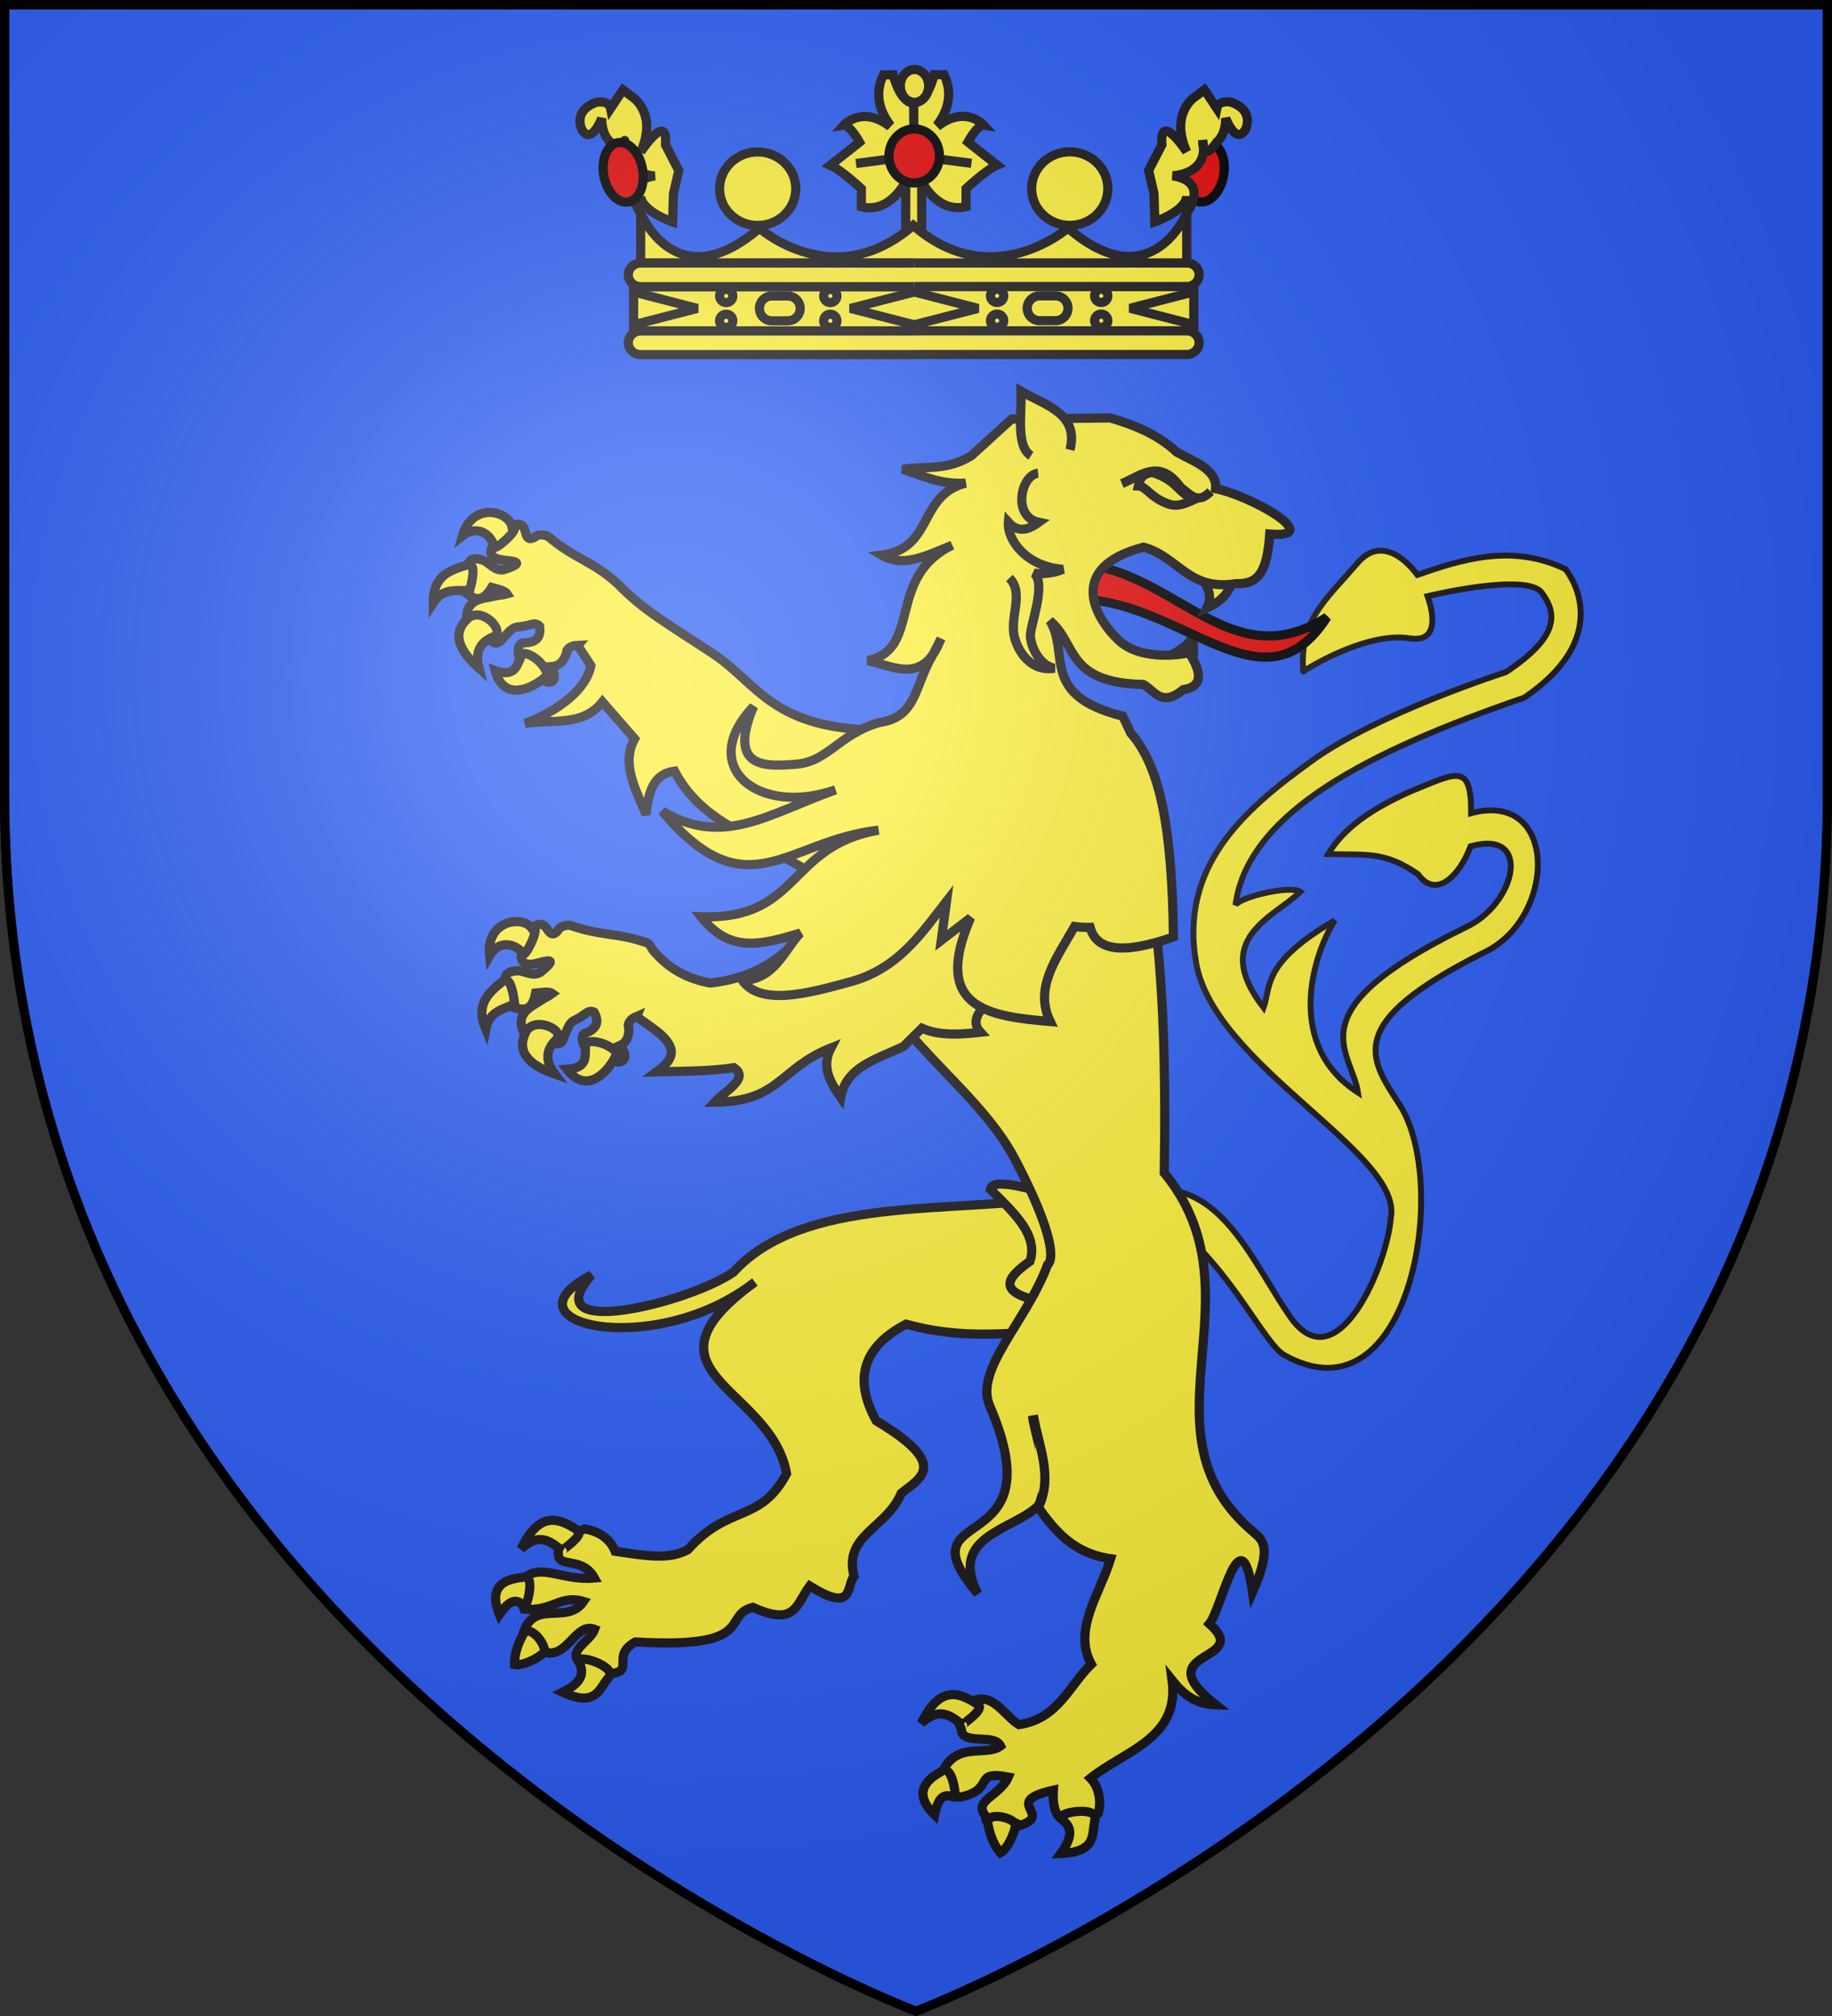 <?xml version="1.0" encoding="utf-8"?>
<!-- Generator: Adobe Illustrator 14.0.0, SVG Export Plug-In . SVG Version: 6.00 Build 43363)  -->
<!DOCTYPE svg PUBLIC "-//W3C//DTD SVG 1.1//EN" "http://www.w3.org/Graphics/SVG/1.1/DTD/svg11.dtd">
<svg version="1.1"
	 id="Calque_1" xmlns:inkscape="http://www.inkscape.org/namespaces/inkscape" xmlns:sodipodi="http://sodipodi.sourceforge.net/DTD/sodipodi-0.dtd"
	 xmlns="http://www.w3.org/2000/svg" xmlns:xlink="http://www.w3.org/1999/xlink" x="0px" y="0px" width="600px" height="660px"
	 viewBox="0 0 600 660" enable-background="new 0 0 600 660" xml:space="preserve">
<rect x="0" y="0" width="600" height="660" fill="#333333" stroke="none"/>
<g>
	<g>
		<path fill="#2B5DF2" stroke="#1A171B" stroke-width="3" d="M1.5,1.555v258.5c0,132.763,64.234,228.075,133.107,292.12
			C214.205,626.193,300,658.445,300,658.445s83.446-31.369,162.098-103.232C532.203,491.158,598.5,394.933,598.5,260.055V1.555H1.5z
			"/>
	</g>
	<g id="g3201_1_">
		<g id="g2644_1_" transform="matrix(0.634,0.106,-0.106,0.634,28.136,-32.457)">
			<g id="g2613_1_">
			</g>
			<g id="g2625_1_">
			</g>
			<g id="g2632_1_">
				
					<path id="path2037_1_" sodipodi:nodetypes="cssccccccccccccccccccccccccscc" fill="#FCEF3C" stroke="#1A171B" stroke-width="3" d="
					M658.391,574.094c31.984,17.236,55.07,51.763,65.891,55.69c69.334,25.049,69.371-100.175,36.878-135.571
					c-19.049-20.771-34.965-36.031,29.15-82.987c34.479-23.17,24.711-88.556-17.571-69.325
					c-4.145-25.746-10.812-18.988-31.937-6.048c-19.275,12.667-30.93,24.601-36.503,38.625c20.065-2.869,28.344-6.118,46.863,2.52
					c11.519,11.455,21.21-3.37,24.082-18.409c29.893-14.156,27.844,25.561,3.799,41.501c-79.041,56.56-46.514,70.864-39.664,91.693
					c-39.998-17.36-34.868-63.32-26.214-84.537c-33.011,27.625-26.388,38.345-28.412,49.786c-32.791-30.262-2-46.41,8.773-61.343
					c-5.622-2.479-29.706,7.593-31.485,12.195c-1.672-47.571,54.235-88.687,127.655-128.465
					c42.458-40.455,9.917-68.048,9.917-68.048c-29.356-8.56-53.689,4.34-73.909,15.354c0,0-19.353-20.199-31.037-0.989
					c-13.524,22.266-24.366,33.575-18.208,59.11c-1.164,0.828,27.284-25.417,50.725-25.616c18.874-0.157,5.429-22.665,5.429-22.665
					s47.774-20.438,57.131-11.335c9.374,9.118,12.709,20.388-11.323,42.874c0,0-63.023,32.432-91.388,62.191
					c-28.609,28.967-56.565,62.909-39.894,109.994c17.751,50.201,120.05,78.252,119.221,111.557
					c2.234,23.496-12.89,88.063-42.13,58.375c-19.955-20.241-40.914-54.385-70.048-53.725L658.391,574.094z"/>
			</g>
			<g id="g2620_1_">
			</g>
		</g>
		
			<path id="path3243-2_1_" inkscape:connector-curvature="0" sodipodi:nodetypes="csccccccscccsccccccccccccccccccscscssc" fill="#FCEF3C" stroke="#1A171B" stroke-width="3" d="
			M161.751,178.103c-0.939,1.156-2.726,4.686,3.323,5.282c3.162,0.321,7.493,0.721-0.092,3.139c-3.047,0.527-4.72-2.383-6.851-3.139
			c-1.639-0.481-3.895-1.123-4.767,1.168c-0.344,4.147-0.848,7.092-1.42,9.097c3.002,2.246,5.615,4.376,9.12-1.329
			c1.981,0.549,4.285,0.974,5.018,2.108c-1.444,0.424-2.933,0.436-4.033,0.71c-4.125,0.985-9.476,0.791-9.28,7.791
			c7.768-2.051,9.234,3.299,7.355,6.186c1.593,1.879,3.105,1.879,4.503-0.045c3.425-3.827,3.839-3.724,5.832-3.918
			c1.42-0.138,2.75-0.55,3.804-0.779c1.111-0.321,1.902,0.035,2.475,0.665c0.435,3.229-0.642,5.499-5.569,5.407
			c-1.352,0.492-1.913,2.521-1.1,4.88c6.507,1.49,6.6,3.69,7.206,6.852c0.769,1.203,6.359,3.025,3.449-3.942
			c3.116-0.183,4.514-2.852,5.018-5.407c0.962-1.237,2.211-1.513,3.551-1.569l-0.068,0.08l4.296,6.542
			c-1.432,7.733-10.368,14.711-21.574,18.984c8.719-1.512,18.767,1.214,25.366-7.08l10.54,12.098
			c-4.502,8.111,0.344,16.475,3.758,24.815c0.653-7.149,2.292-13.335,9.314-14.252c8.273,15.81,23.865,20.233,29.64,24.701
			l28.527,16.097l9.876-54.19c-36.066,0-40.718-15.34-55.521-25.09c-14.195-9.36-23.028-14.355-30.807-22.513
			c-8.329-7.768-14.367-8.386-23.017-15.742c-0.503-0.412-3.139-1.18-4.572,0.207c-3.7,1.924-2.176-3.3-4.479-4.068
			C166.976,170.644,163.951,175.342,161.751,178.103L161.751,178.103z"/>
		
			<path id="path3524-72_1_" inkscape:connector-curvature="0" sodipodi:nodetypes="ccccccccccccccccccccccccccc" fill="#FCEF3C" stroke="#1A171B" stroke-width="3" d="
			M345.689,392.034c-34.062,5.339-82.591-0.778-105.528,24.493c-14.871,10.151-65.406,22.503-46.434,0.874
			c-30.945,16.037,20.588,27.998,53.491,2.334c-40.877,29.787,5.225,33.97,10.391,62.702c-8.752,16.42-18.857,9.774-32.353,24.944
			c-6.222,3.229-13.004,2.085-23.795,0.481c-1.788-4.492-5.706-6.533-9.911-7.333c-4.318,1.42-9.314,4.581-8.684,8.146
			c-0.103,4.89,7.872,0.696,11.823,7.949c-9.531,0.848-16.188-3.884-21.504-1.044c-4.342,3.188-2.292,9.326-1.559,11.217
			c9.463,0.861,11.744-4.846,19.5-2.507c-5.453,7.949-16.35-1.124-19.843,10.687c1.031,3.887,4.857,3.817,8.466,6.199
			c6.611,0.345,9.131-10.049,15.02-7.768c-1.489,4.104-9.257,6.978-4.628,11.274c1.593,2.003,5.866,2.405,10.151,3.207
			c7.63-0.895-0.275-5.844,7.791-10.345c40.327,2.347,28-8.662,38.517-11.332c13.989,6.392,14.092-0.917,18.606-7.01
			c14.779,9.255,11.87-0.195,14.504-3.139c-3.563-13.521,10.712-15.709,15.465-27.211c6.416-5.109,15.856-9.315-8.202-23.716
			c-7.482-13.574-4.435-24.187,9.783-31.633c23.532,6.556,42.23,1.135,63.355,1.696L345.689,392.034z"/>
		<path id="path3526-29_1_" inkscape:connector-curvature="0" fill="#FCEF3C" stroke="#1A171B" stroke-width="3" d="
			M324.369,389.376c7.516,7.491,15.81,14.895,12.957,23.531c-7.848,5.592-12.132,10.85,7.837,13.887l7.675-19.683l-15.66-17.941
			C328.01,386.877,324.62,387.372,324.369,389.376z"/>
		
			<path id="path3453-25_1_" inkscape:connector-curvature="0" sodipodi:nodetypes="cscscccccccccccccccccccccsccc" fill="#FCEF3C" stroke="#1A171B" stroke-width="3" d="
			M272.263,290.643c11.262,46.031,45.827,61.453,60.238,89.027c16.477,31.496,10.599,34.385,10.599,34.385
			c-6.885,18.582-24.07,34.323-18.972,46.148c22.295,51.657-29.72,31.092-3.907,61.534c-9.624-18.813,11.169-20.681,19.613-28.563
			c5.615,8.006,11.823,15.422,23.922,17.117c-3.552,11.569-12.511,23.325-6.336,34.518c-7.332,7.171-10.964,17.952-23.703,19.81
			c-5.064-2.956-9.738-13.083-17.828-5.842c-5.199,2.288-0.573,6.322-0.915,8.408c1.718,3.825,10.77,0.458,12.717,4.4
			c-4.399,3.32-13.073-0.896-17.929,6.504c-2.086,3.933,0.216,9.945,4.64,10.276c11.938-2.471,3.802-8.91,15.832-6.586
			c-2.854,6.403-11.937,7.675-7.31,12.854c-1.215,4.514,10.495,0.392,10.769,3.095c12.031-3.668-6.243-7.767,11.297-11.663
			c-0.183,2.545-0.091,6.989,2.108,8.982c3.679,0.768,9.004,0.94,12.568-1.376c0.976-3.311,0.584-8.364-2.531-11.512
			c11.204-9.017,29.282-13.004,26.739-32.091c3.346,4.183,7.217,7.813,14.274,8.054c-23.233-18.344,12.421-13.667-2.04-26.521
			c3.874-4.541,10.267-36.8,14.116-10.359c6.483-14.663,3.392-17.048,0.298-19.658c-39.113-32.902,3.644-77.563-29.215-117.593
			c1.146-69.38-3.987-105.493-15.409-135.315L272.263,290.643z"/>
		
			<path id="path2262-2_1_" inkscape:connector-curvature="0" sodipodi:nodetypes="cccccscsssccccccscccscccccccccsccccccccccc" fill="#FCEF3C" stroke="#1A171B" stroke-width="3" d="
			M310.117,265.094l-54.112,47.441c-5.235,4.159-12.59,8.181-23.451,9.292c-8.959-1.672-14.355-5.727-18.56-10.586
			c-1.055-1.283-0.803-1.948-2.108-2.576c-9.314-3.313-15.065-2.19-25.067-5.718c-0.596-0.206-3.368,0.035-4.217,1.833
			c-2.76,3.115-3.173-2.292-5.59-2.19c-3.793,0.173-4.961,5.603-6.027,8.973c-0.458,1.421-0.871,5.361,4.996,3.756
			c3.069-0.834,7.24-1.992,1.031,2.979c-2.67,1.582-5.271-0.526-7.528-0.481c-1.695,0.138-4.033,0.321-4.033,2.786
			c1.18,3.997,1.753,6.932,1.925,9.004c3.609,1.021,6.817,2.098,8.054-4.502c2.039-0.184,4.353-0.641,5.454,0.159
			c-1.192,0.895-2.601,1.467-3.529,2.109c-3.506,2.405-8.593,4.148-5.911,10.607c6.53-4.672,9.84-0.205,9.12,3.138
			c2.165,1.193,3.563,0.644,4.192-1.647c1.834-4.789,2.247-4.856,4.034-5.752c1.259-0.641,2.336-1.489,3.254-2.083
			c0.916-0.678,1.787-0.655,2.542-0.266c1.558,2.854,1.375,5.373-3.253,7.046c-1.077,0.939-0.872,3.072,0.745,4.974
			c6.61-0.941,7.458,1.055,9.153,3.804c1.193,1.33,5.89,0.024,1.811-4.906c2.842-1.282,3.186-4.283,2.727-6.851
			c0.458-1.489,1.558-2.198,2.795-2.726l-0.046,0.114l5.442,3.895c9.612,6.943,5.579,10.862,1.054,14.186
			c8.718-0.24,17.929-0.161,25.331-1.376c5.293,3.483-2.795,7.517-6.301,11.32c21.482-0.24,21.046-10.999,38.128-17.804
			c-3.3,6.268-0.229,11.272,3.172,16.233c1.777-10.094,11.836-12.523,20.588-16.716l6.005-5.959
			c5.602,2.535,12.327,2.088,19.177,1.343c-3.505-3.816-0.343-7.916,5.753-12.109c14.412-14.32,13.151-19.294,13.118-37.304
			L310.117,265.094z"/>
		<path id="path3518-7_1_" inkscape:connector-curvature="0" fill="#FCEF3C" stroke="#1A171B" stroke-width="3" d="M339.949,493.266
			c4.618-10.115-0.227-19.867-1.833-29.741"/>
		<path id="path7191-6_1_" inkscape:connector-curvature="0" fill="#FCEF3C" stroke="#1A171B" stroke-width="3" d="M161.638,208.451
			c4.124-1.627-3.736-10.15-8.387-5.991c-4.686,4.159-4.056,9.475,3.62,16.303C155.404,213.149,157.524,210.09,161.638,208.451z"/>
		<path id="path7193-6_1_" inkscape:connector-curvature="0" fill="#FCEF3C" stroke="#1A171B" stroke-width="3" d="M179.338,220.848
			c-1.649-5.477-9.544-9.188-8.924-5.328c-1.26,2.646-1.879,6.21-8.249,4.021C165.395,231.411,177.024,223.666,179.338,220.848z"/>
		
			<path id="path7195-55_1_" inkscape:connector-curvature="0" sodipodi:nodetypes="cccc" fill="#FCEF3C" stroke="#1A171B" stroke-width="3" d="
			M184.23,507.702c-0.458-0.253,6.645-4.583,5.282-6.499c-6.611-4.523-12.935-6.495-18.846,5.893
			C176.806,501.378,180.448,504.837,184.23,507.702z"/>
		<path id="path7197-3_1_" inkscape:connector-curvature="0" fill="#FCEF3C" stroke="#1A171B" stroke-width="3" d="M171.868,525.804
			c0.286,1.11,4.159-11.067-0.975-9.36c-8.316,0.804-10.172,5.156-7.343,12.11C167.801,522.366,169.817,524.153,171.868,525.804z"/>
		<path id="path7199-2_1_" inkscape:connector-curvature="0" fill="#FCEF3C" stroke="#1A171B" stroke-width="3" d="M177.665,541.477
			c1.375-0.482,0.401-3.188-1.249-5.202c-1.65-2.015-3.953-3.32-5.202-1.009c-2.566,4.836-2.703,7.906-2.658,9.715
			C169.841,545.244,173.598,544.568,177.665,541.477z"/>
		<path id="path7201-8_1_" inkscape:connector-curvature="0" fill="#FCEF3C" stroke="#1A171B" stroke-width="3" d="M199.341,549.198
			c3.151-3.656-11.113-8.136-9.669-5.044c1.443,3.118,1.708,6.28-5.373,9.854C195.297,559.073,196.167,552.864,199.341,549.198z"/>
		<path id="path7189-7_1_" inkscape:connector-curvature="0" fill="#FCEF3C" stroke="#1A171B" stroke-width="3" d="M167.617,172.272
			c3.517-0.104-3.815,6.69-5.66,7.034c-0.893-4.308-5.67-7.699-10.494-3.896C154.649,164.321,166.358,167.162,167.617,172.272z"/>
		
			<path id="path6302-35_1_" inkscape:connector-curvature="0" sodipodi:nodetypes="cccc" fill="#FCEF3C" stroke="#1A171B" stroke-width="3" d="
			M153.709,184.76c1.513,0.298,1.638,2.818,0.161,8.362c-3.792,0.757-8.432-1.214-11.995,4.263
			C141.874,188.54,146.926,186.73,153.709,184.76L153.709,184.76z"/>
		<path id="path7191-6-3_1_" inkscape:connector-curvature="0" fill="#FCEF3C" stroke="#1A171B" stroke-width="3" d="
			M182.202,340.318c3.196-3.069-7.32-7.951-10.048-2.338c-2.75,5.625-0.137,10.289,9.578,13.682
			C178.226,347.032,179.017,343.401,182.202,340.318z"/>
		<path id="path7193-6-7_1_" inkscape:connector-curvature="0" fill="#FCEF3C" stroke="#1A171B" stroke-width="3" d="
			M202.034,344.719c-3.621-4.434-12.328-4.859-10.289-1.512c-0.16,2.91,0.631,6.447-6.083,6.851
			C193.166,359.819,200.956,348.201,202.034,344.719z"/>
		
			<path id="path6302-35-9_1_" inkscape:connector-curvature="0" sodipodi:nodetypes="cccc" fill="#FCEF3C" stroke="#1A171B" stroke-width="3" d="
			M165.212,320.808c1.501-0.31,2.589,1.971,3.333,7.677c-3.219,2.119-8.26,2.097-9.464,8.499
			C155.703,328.816,159.701,325.217,165.212,320.808L165.212,320.808z"/>
		<path id="path7189-7-2_1_" inkscape:connector-curvature="0" fill="#FCEF3C" stroke="#1A171B" stroke-width="3" d="
			M174.101,303.805c3.208-1.432-0.984,7.643-2.555,8.673c-2.475-3.642-8.18-4.971-11.192,0.39
			C159.071,301.388,170.986,299.555,174.101,303.805z"/>
		
			<path id="path7195-55-1_1_" inkscape:connector-curvature="0" sodipodi:nodetypes="cccc" fill="#FCEF3C" stroke="#1A171B" stroke-width="3" d="
			M315.34,564.755c-0.458-0.238,6.646-4.559,5.282-6.473c-6.62-4.537-12.945-6.494-18.847,5.876
			C307.917,558.453,311.537,561.904,315.34,564.755L315.34,564.755z"/>
		<path id="path7197-3-4_1_" inkscape:connector-curvature="0" fill="#FCEF3C" stroke="#1A171B" stroke-width="3" d="
			M312.637,588.311c0.71,0.917-0.597-11.8-4.629-8.18c-7.31,4.056-7.287,8.799-1.902,14.021
			C307.539,586.798,310.094,587.636,312.637,588.311z"/>
		<path id="path7199-2-0_1_" inkscape:connector-curvature="0" fill="#FCEF3C" stroke="#1A171B" stroke-width="3" d="
			M332.514,598.094c0.769-1.248-1.708-2.727-4.251-3.229c-2.543-0.525-5.156-0.091-4.674,2.497c1.076,5.361,2.909,7.837,4.102,9.21
			C328.836,605.966,331.322,603.056,332.514,598.094z"/>
		<path id="path7201-8-7_1_" inkscape:connector-curvature="0" fill="#FCEF3C" stroke="#1A171B" stroke-width="3" d="
			M358.624,595.669c1.146-4.712-13.61-2.202-10.906-0.096c2.704,2.109,4.377,4.813-0.3,11.229
			C359.516,606.285,357.478,600.362,358.624,595.669z"/>
		<path id="path3518_2_" inkscape:connector-curvature="0" fill="#FCEF3C" stroke="#1A171B" stroke-width="3" d="M340.294,493.062
			c4.595-10.105-0.253-19.867-1.854-29.742"/>
		<g id="g3190_1_">
			<g id="g2189_1_" transform="matrix(-0.984,-0.176,-0.176,0.984,338.875,32.841)">
				<path id="path2191_1_" inkscape:connector-curvature="0" fill="#FCEF3C" stroke="#1A171B" stroke-width="3" d="M-83.636,174.801
					c0.585-3.479-0.02-5.95,1.802-10.489c2.245,4.707,6.471,6.847,9.89,10.052"/>
				<path id="path2193_1_" inkscape:connector-curvature="0" fill="#E20909" stroke="#000000" stroke-width="3" d="M-45.539,146.61
					c-29.383-0.219-52.557,27.24-78.511,3.136c14.276,34.902,46.082,4.073,79.718,8.287L-45.539,146.61z"/>
				<path id="path2195_1_" inkscape:connector-curvature="0" fill="#FCEF3C" stroke="#1A171B" stroke-width="3" d="M-91.401,143.262
					c0.209,4.367,2.568,7.779,6.605,10.467c-1.704-5.588,2.865-8.485,5.769-12.098"/>
				
					<path id="path2197_1_" inkscape:connector-curvature="0" sodipodi:nodetypes="ccccccccccccscccccccscccccccccccccscccccc" fill="#FCEF3C" stroke="#1A171B" stroke-width="3" d="
					M-42.617,98.042l31.703,6.057l10.77,14.049c7.311,6.636,14.353,5.915,21.511,8.45c-6.739,0.728-12.539,2.835-21.172,0.804
					c14.759,6.697,6.437,22.935,22.976,28.076c-7.881,2.945-14.979-2.791-22.21-7.271c19.541,14.138,3.645,35.378,20.607,42.061
					c-7.702,0.255-16.556,3.561-20.768-5.896l-1.626-5.422c0.428,2.16,0.961,3.93,1.626,5.422
					c4.38,11.512,1.516,21.358,13.482,25.195c12.459,6.227,14.173,15.588,24.486,18.255c9.222,2.38,21.949,5.734,16.938-16.191
					c15.09,22.711-7.896,35.297-31.244,22.144c20.933,12.07,32.923,24.965,54.681,16.908c-33.377,27.768-41.74,2.195-70.878-6.371
					c28.542,10.333,20.027,33.579,52.29,38.13c-11.336,10.043-20.748,5.79-32.991-0.468c3.884,5.628,5.737,17.013,16.091,18.537
					c-7.469,7.487-22.363,0.36-35.198-5.771c-14.615-6.987-20.014-19.705-26.204-31.447l-0.559,12.911l-8.173-8.976
					c7.516,31.555-11.638,30.694-31.642,28.87c7.133-9.83,1.796-20.361-2.391-32.048c-1.756-0.07-3.452-0.291-5.058-0.613
					c-3.151,6.699-11.186,7.454-27.425-1.72c6.569-34.113,13.803-53.967,25.544-63.276c1.131-1.638,2.298-3.291,3.552-4.975
					c28.183-1.998,20.528-17.144,29.009-26.57c-10.178,5.772-8.601,19.099-33.85,15.162c-4.006,1.32-7.045,6.48-13.175-0.653
					c-5.666-1.897-5.586-5.991,0.271-12.195c0,0,14.121,6.036,23.435,0.018c8.555-5.548,21.474-20.28-2.67-31.457
					c-11.806,1.081-17.042,11.691-31.965,6.419c-6.874-0.994-9.41-5.044-7.97-17.925c-18.092-1.671,7.42-11.186,20.068-11.5
					c0.591-6.306,8.334-7.379,14.616-9.517C-58.946,100.585-50.895,98.915-42.617,98.042z"/>
				<path id="path2199_1_" inkscape:connector-curvature="0" fill="#FCEF3C" stroke="#1A171B" stroke-width="3" d="M-31.529,110.636
					c-0.858-12.269,10.474-12.898,19.161-16.061c-1.618,7.765-1.515,18.001-6.93,20.235"/>
				
					<path id="path2201_1_" inkscape:connector-curvature="0" sodipodi:nodetypes="ccc" fill="#FCEF3C" stroke="#1A171B" stroke-width="3" d="
					M-79.286,115.958c3.489,5.22,6.643,1.908,9.859,0.445c8.54-8.332,13.512-1.497,19.217,2.14"/>
				<path id="path2203_1_" inkscape:connector-curvature="0" fill="#FCEF3C" stroke="#1A171B" stroke-width="3" d="M-74.235,119.676
					c3.455,2.41,5.553,3.377,8.892,2.541c5.403-1.2,7.22-4.203,9.683-3.857c-0.072-2.143-0.398-4.214-3.812-5.173
					C-67.694,114.397-67.495,117.179-74.235,119.676z"/>
			</g>
			
				<path id="path3613_1_" inkscape:connector-curvature="0" sodipodi:nodetypes="cccccscsc" fill="#FCEF3C" stroke="#1A171B" stroke-width="3" d="
				M339.996,154.903c-5.638,0.596-8.593,14.229,0.216,16.085c-2.416,1.742-6.244,4.125-9.954,0
				c-0.459,5.706,5.785,14.504,17.871,15.398c-2.738,1.215-7.035,1.753-9.553,1.215c4.376,3.345-1.365,17.506-1.103,20.76
				c0.368,4.456,3.62,9.692,7.884,10.402c-7.63,1.295-12.006-5.43-13.151-10.356c-1.536-6.565,3.275-14.207-1.615-19.179"/>
		</g>
	</g>
	<g>
		<polyline fill="#FCEF3C" stroke="#1A171B" stroke-width="3" points="299.409,108.362 209.829,108.362 210.12,93.854 
			299.409,93.854 		"/>
		<path fill="#E20909" stroke="#000000" stroke-width="3" d="M388.081,55.235c-0.952,5.366,1.101,10.223,4.593,10.846
			c3.498,0.629,7.126-3.213,8.07-8.578c0.967-5.359-1.087-10.209-4.579-10.839C392.659,46.034,389.038,49.876,388.081,55.235z"/>
		<polyline fill="#FCEF3C" stroke="#1A171B" stroke-width="3" points="299.091,108.319 388.668,108.319 388.382,93.811 
			299.091,93.811 		"/>
		<polygon fill="#FCEF3C" stroke="#1A171B" stroke-width="3" points="390.984,95.556 390.984,106.288 370.094,100.922 		"/>
		<path fill="#FCEF3C" stroke="#1A171B" stroke-width="3" d="M358.484,96.858c0,1.202,0.972,2.174,2.182,2.174
			c1.201,0,2.168-0.972,2.168-2.174c0-1.202-0.967-2.176-2.168-2.176C359.456,94.683,358.484,95.656,358.484,96.858z"/>
		<path fill="#FCEF3C" stroke="#1A171B" stroke-width="3" d="M358.484,104.985c0,1.202,0.972,2.175,2.182,2.175
			c1.201,0,2.168-0.973,2.168-2.175c0-1.202-0.967-2.174-2.168-2.174C359.456,102.811,358.484,103.784,358.484,104.985z"/>
		<path fill="#FCEF3C" stroke="#1A171B" stroke-width="3" d="M336.426,100.922c0,2.246,1.823,4.063,4.063,4.063h5.223
			c2.246,0,4.063-1.817,4.063-4.063l0,0c0-2.247-1.817-4.064-4.063-4.064h-5.223C338.249,96.858,336.426,98.676,336.426,100.922
			L336.426,100.922z"/>
		<path fill="#FCEF3C" stroke="#1A171B" stroke-width="3" d="M324.393,96.858c0,1.202,0.972,2.174,2.168,2.174
			c1.207,0,2.182-0.972,2.182-2.174c0-1.202-0.975-2.176-2.182-2.176C325.365,94.683,324.393,95.656,324.393,96.858z"/>
		<path fill="#FCEF3C" stroke="#1A171B" stroke-width="3" d="M324.393,104.985c0,1.202,0.972,2.175,2.168,2.175
			c1.207,0,2.182-0.973,2.182-2.175c0-1.202-0.975-2.174-2.182-2.174C325.365,102.811,324.393,103.784,324.393,104.985z"/>
		<path fill="#FCEF3C" stroke="#1A171B" stroke-width="3" d="M299.091,86.07h89.577c2.232,0,4.063,1.738,4.063,3.877
			c0,2.131-1.831,3.863-4.063,3.863h-89.577"/>
		<path fill="#FCEF3C" stroke="#1A171B" stroke-width="3" d="M337.879,61.745c0,6.654,5.587,12.041,12.476,12.041
			c6.904,0,12.479-5.387,12.479-12.041s-5.575-12.041-12.479-12.041C343.466,49.704,337.879,55.091,337.879,61.745z"/>
		<path fill="#FCEF3C" stroke="#1A171B" stroke-width="3" d="M398.525,46.505c0,0,2.912-2.032,2.912-7.827
			c0,0,3.192,8.701,6.375,3.914c0,0,3.485-6.239-4.637-9.15c0,0-4.069-0.859-4.65,2.046l-4.057-6.103l-3.484,2.611
			c0,0-7.832,5.523-2.316,17.707c0,0-9.002-13.644-8.128-2.324l-4.35,8.412l1.745,7.548l0.286,9.286c0,0,10.146-3.484,10.446-8.42
			v5.523c0,0,7.833-10.159-4.65-12.191c0,0,12.19-0.286,9.872-11.612C393.889,45.926,393.603,53.76,398.525,46.505z"/>
		<path fill="#FCEF3C" stroke="#1A171B" stroke-width="3" d="M398.525,46.505"/>
		<path fill="#FCEF3C" stroke="#1A171B" stroke-width="3" d="M299.091,33.742c4.734,0,6.874-9.285,6.874-9.285h3.188
			c5.216,10.437-4.359,18.858-4.359,18.858c10.442-10.159,17.415-2.325,17.415-2.325c-2.032-0.287-5.214,5.516-5.214,5.516
			l9.566,7.548c-3.478,1.452-10.168,7.691-10.168,7.691v5.917c-9.559,2.296-14.534-8.378-14.534-8.378v16.755l-5.219,0.05V59.319
			c0,0-4.976,10.682-14.538,8.392v-5.923c0,0-6.686-6.24-10.163-7.698l9.568-7.541c0,0-3.188-5.802-5.219-5.516
			c0,0,6.972-7.834,17.417,2.326c0,0-9.577-8.414-4.357-18.867h3.188c0,0,2.139,9.293,6.871,9.293"/>
		<polyline fill="#FCEF3C" stroke="#1A171B" stroke-width="3" points="299.28,33.442 299.091,51.006 318.153,53.467 		"/>
		<path fill="#FCEF3C" stroke="#1A171B" stroke-width="3" d="M388.668,86.07V69.729c0,0-11.604,28.431-38.893,4.93
			c0,0-24.768,21.764-50.684-0.874l0,0c-25.924,22.637-50.367,0.924-50.367,0.924c-27.287,23.494-38.895-4.938-38.895-4.938V86.12
			L388.668,86.07z"/>
		<polygon fill="#FCEF3C" stroke="#1A171B" stroke-width="3" points="299.409,106.331 278.511,100.965 299.409,95.591 
			320.306,100.965 		"/>
		<path fill="#FCEF3C" stroke="#1A171B" stroke-width="3" d="M199.974,46.549c0,0-2.913-2.032-2.913-7.834
			c0,0-3.19,8.706-6.377,3.914c0,0-3.481-6.239,4.64-9.136c0,0,4.07-0.867,4.65,2.032l4.056-6.096l3.481,2.612
			c0,0,7.84,5.509,2.318,17.699c0,0,9-13.636,8.131-2.318l4.35,8.421l-1.741,7.549l-0.291,9.271c0,0-10.145-3.477-10.449-8.405
			v5.515c0,0-7.827-10.158,4.654-12.191c0,0-12.19-0.292-9.869-11.61C204.614,45.97,204.903,53.804,199.974,46.549z"/>
		<path fill="#FCEF3C" stroke="#1A171B" stroke-width="3" d="M199.974,46.549"/>
		<path fill="#FCEF3C" stroke="#1A171B" stroke-width="3" d="M304.144,28.127c0,2.962-2.067,5.366-4.635,5.366
			c-2.569,0-4.64-2.404-4.64-5.366c0-2.969,2.071-5.373,4.64-5.373C302.077,22.753,304.144,25.157,304.144,28.127z"/>
		<polyline fill="#FCEF3C" stroke="#1A171B" stroke-width="3" points="299.219,33.493 299.409,51.049 280.351,53.518 		"/>
		<path fill="#FCEF3C" stroke="#1A171B" stroke-width="3" d="M274.111,96.901c0,1.202-0.973,2.175-2.171,2.175
			c-1.209,0-2.179-0.973-2.179-2.175s0.969-2.175,2.179-2.175C273.138,94.726,274.111,95.699,274.111,96.901z"/>
		<path fill="#FCEF3C" stroke="#1A171B" stroke-width="3" d="M274.111,105.028c0,1.202-0.973,2.175-2.171,2.175
			c-1.209,0-2.179-0.973-2.179-2.175c0-1.202,0.969-2.175,2.179-2.175C273.138,102.854,274.111,103.826,274.111,105.028z"/>
		<path fill="#FCEF3C" stroke="#1A171B" stroke-width="3" d="M299.409,86.12h-89.58c-2.232,0-4.056,1.738-4.056,3.87
			c0,2.132,1.824,3.864,4.056,3.864h89.58"/>
		<path fill="#FCEF3C" stroke="#1A171B" stroke-width="3" d="M260.626,61.788c0,6.653-5.591,12.032-12.481,12.032
			c-6.9,0-12.479-5.379-12.479-12.032c0-6.654,5.578-12.049,12.479-12.049C255.035,49.739,260.626,55.134,260.626,61.788z"/>
		<polygon fill="#FCEF3C" stroke="#1A171B" stroke-width="3" points="207.511,95.591 207.511,106.331 228.405,100.965 		"/>
		<path fill="#FCEF3C" stroke="#1A171B" stroke-width="3" d="M240.017,96.901c0,1.202-0.969,2.175-2.182,2.175
			c-1.198,0-2.169-0.973-2.169-2.175s0.971-2.175,2.169-2.175C239.048,94.726,240.017,95.699,240.017,96.901z"/>
		<path fill="#FCEF3C" stroke="#1A171B" stroke-width="3" d="M240.017,105.028c0,1.202-0.969,2.175-2.182,2.175
			c-1.198,0-2.169-0.973-2.169-2.175c0-1.202,0.971-2.175,2.169-2.175C239.048,102.854,240.017,103.826,240.017,105.028z"/>
		<path fill="#FCEF3C" stroke="#1A171B" stroke-width="3" d="M262.073,100.965c0,2.247-1.823,4.063-4.06,4.063h-5.229
			c-2.247,0-4.061-1.816-4.061-4.063l0,0c0-2.246,1.814-4.064,4.061-4.064h5.229C260.25,96.901,262.073,98.719,262.073,100.965
			L262.073,100.965z"/>
		<path fill="#E20909" stroke="#000000" stroke-width="3" d="M210.423,55.276c0.949,5.367-1.105,10.218-4.595,10.854
			c-3.499,0.622-7.126-3.212-8.074-8.585c-0.963-5.359,1.094-10.216,4.582-10.839C205.837,46.077,209.461,49.911,210.423,55.276z"/>
		<path fill="#FCEF3C" stroke="#1A171B" stroke-width="3" d="M299.409,108.362h-89.58c-2.232,0-4.056,1.732-4.056,3.871
			c0,2.131,1.824,3.864,4.056,3.864h89.58l-0.318-0.043h89.577c2.232,0,4.063-1.731,4.063-3.871c0-2.131-1.831-3.864-4.063-3.864
			h-89.577"/>
		<path fill="#E20909" stroke="#000000" stroke-width="3" d="M291.142,51.049c0,4.886,3.703,8.849,8.267,8.849
			c4.568,0,8.271-3.963,8.271-8.849c0-4.887-3.703-8.85-8.271-8.85C294.845,42.199,291.142,46.162,291.142,51.049z"/>
	</g>
</g>
<radialGradient id="shield_3_" cx="96.655" cy="614.231" r="405.002" gradientTransform="matrix(1 0 0 -1 123.345 834.285)" gradientUnits="userSpaceOnUse">
	<stop  offset="0" style="stop-color:#FFFFFF;stop-opacity:0.31"/>
	<stop  offset="0.19" style="stop-color:#FFFFFF;stop-opacity:0.25"/>
	<stop  offset="0.6" style="stop-color:#6B6B6B;stop-opacity:0.125"/>
	<stop  offset="1" style="stop-color:#000000;stop-opacity:0.125"/>
</radialGradient>
<path id="shield_1_" fill="url(#shield_3_)" d="M1.5,1.555h597v258.5c0,286.2-298.5,398.391-298.5,398.391S1.5,546.255,1.5,260.055
	V1.555z"/>
<path id="shield_2_" fill="none" stroke="#000000" stroke-width="3" d="M1.5,1.555h597v258.5c0,286.2-298.5,398.391-298.5,398.391
	S1.5,546.255,1.5,260.055V1.555z"/>
</svg>
